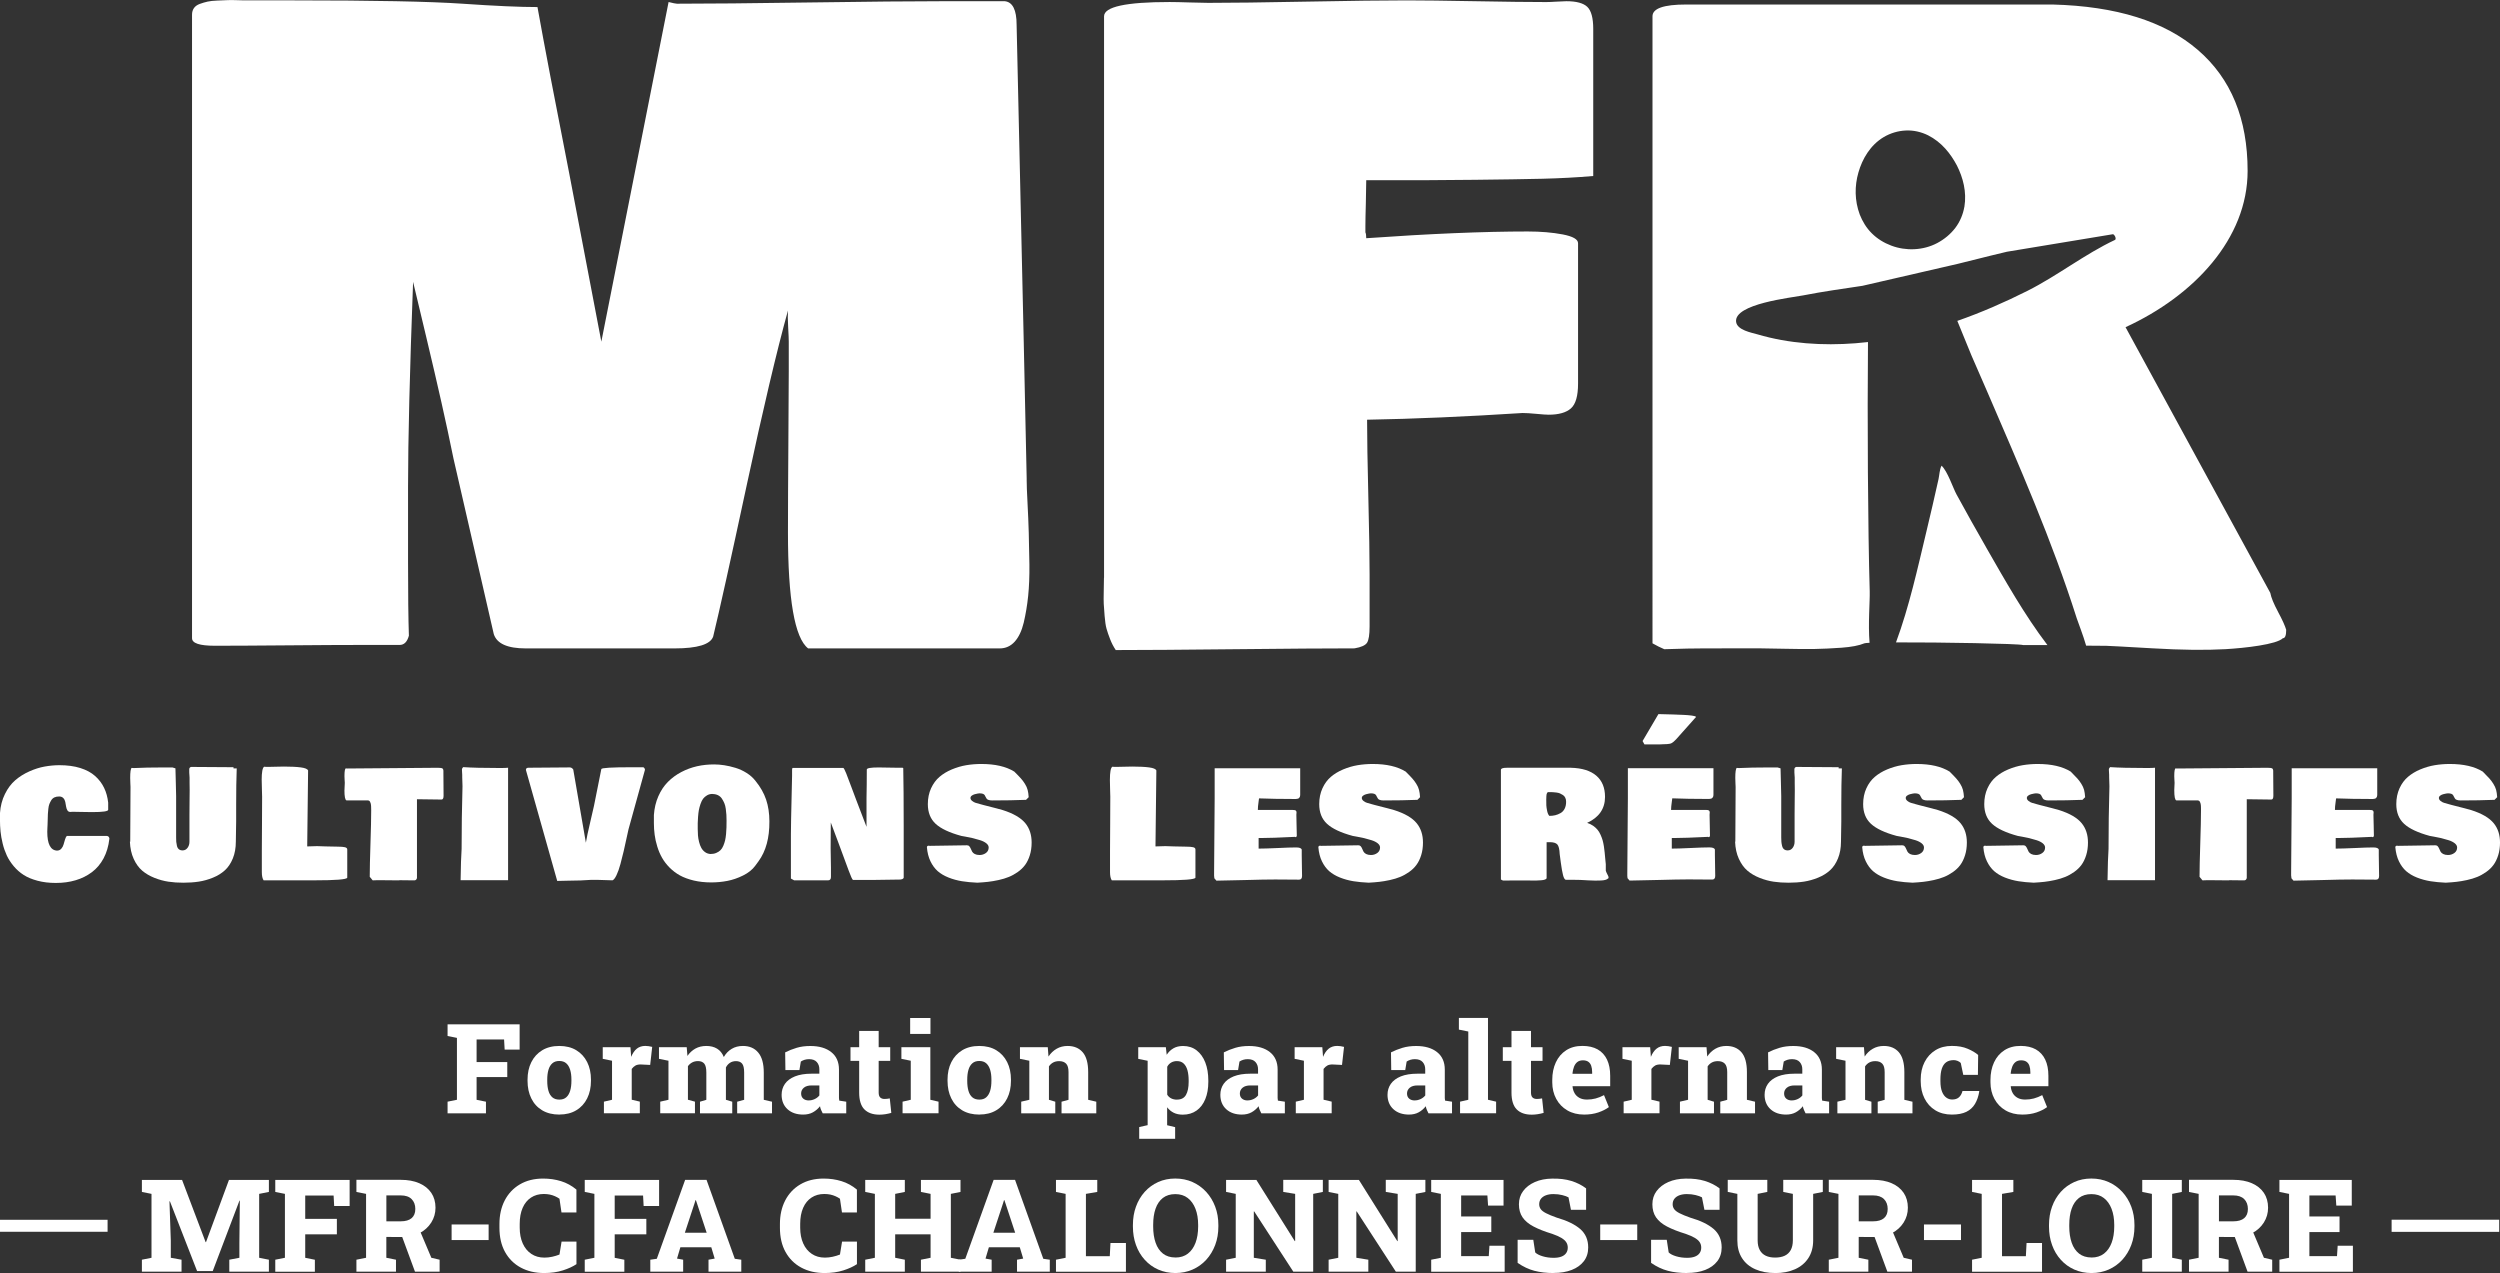 <?xml version="1.0" encoding="UTF-8"?><svg id="b" xmlns="http://www.w3.org/2000/svg" viewBox="0 0 619.29 315.35"><rect x="0" y="0" width="619.29" height="315.35" fill="#333333" stroke="none"/><defs><style>.e{fill:#fff;}</style></defs><g id="c"><g><path class="e" d="M110.87,275.78v-2.88l2.32-.47v-15.33l-2.32-.47v-2.89h17.85v6.27h-3.71l-.14-2.51h-6.81v5.59h7.6v3.72h-7.6v5.63l2.32,.47v2.88h-9.51Z"/><path class="e" d="M138.57,276.1c-1.66,0-3.07-.35-4.25-1.05-1.18-.7-2.08-1.68-2.7-2.94-.63-1.26-.94-2.71-.94-4.37v-.3c0-1.63,.31-3.08,.94-4.33s1.52-2.23,2.69-2.94c1.17-.71,2.58-1.07,4.22-1.07s3.07,.35,4.23,1.06c1.17,.71,2.06,1.69,2.69,2.94,.63,1.25,.94,2.7,.94,4.34v.3c0,1.64-.31,3.09-.94,4.35-.63,1.26-1.52,2.24-2.69,2.94-1.17,.71-2.57,1.06-4.2,1.06Zm0-3.71c.71,0,1.28-.19,1.71-.58,.43-.38,.75-.92,.96-1.62,.21-.7,.31-1.51,.31-2.45v-.3c0-.92-.1-1.72-.31-2.42-.21-.69-.53-1.23-.97-1.62-.44-.39-1.02-.58-1.73-.58s-1.28,.19-1.72,.58c-.44,.39-.76,.93-.96,1.62-.2,.69-.3,1.5-.3,2.42v.3c0,.95,.1,1.77,.3,2.47,.2,.7,.52,1.23,.96,1.61,.44,.38,1.02,.57,1.75,.57Z"/><path class="e" d="M149.6,275.78v-2.88l2.01-.47v-9.67l-2.3-.47v-2.89h6.86l.15,2.01,.03,.39c.38-.92,.86-1.6,1.42-2.04,.56-.44,1.26-.67,2.09-.67,.23,0,.5,.02,.81,.06,.31,.04,.6,.1,.89,.18l-.5,4.47-2.24-.11c-.58-.02-1.03,.06-1.38,.25-.34,.19-.66,.47-.95,.85v7.63l2.01,.47v2.88h-8.9Z"/><path class="e" d="M163.55,275.78v-2.88l2.04-.47v-9.67l-2.35-.47v-2.89h6.87l.18,2.17c.53-.78,1.19-1.38,1.97-1.82,.78-.43,1.68-.65,2.71-.65s1.92,.22,2.66,.67c.74,.45,1.3,1.14,1.67,2.07,.5-.87,1.15-1.54,1.95-2.02,.79-.48,1.72-.72,2.79-.72,1.6,0,2.87,.54,3.78,1.63,.92,1.08,1.38,2.74,1.38,4.97v6.74l2.04,.47v2.88h-8.63v-2.88l1.73-.47v-6.74c0-1.08-.17-1.82-.51-2.23-.34-.41-.85-.61-1.51-.61-.58,0-1.07,.14-1.5,.42s-.76,.67-1,1.15v8.01l1.57,.47v2.88h-7.99v-2.88l1.57-.47v-6.74c0-1.07-.17-1.81-.52-2.23-.35-.41-.86-.62-1.54-.62-.54,0-1.02,.11-1.44,.33-.41,.22-.77,.53-1.06,.93v8.32l1.74,.47v2.88h-8.61Z"/><path class="e" d="M198.96,276.1c-1.61,0-2.91-.44-3.88-1.33-.97-.89-1.46-2.08-1.46-3.57,0-1.02,.27-1.92,.82-2.71,.55-.79,1.38-1.4,2.48-1.85,1.1-.44,2.47-.67,4.1-.67h1.95v-1.09c0-.72-.21-1.31-.63-1.79-.42-.48-1.06-.72-1.91-.72-.41,0-.79,.05-1.13,.16-.34,.11-.64,.25-.92,.43l-.35,2.12h-3.47l-.06-4.39c.89-.45,1.84-.83,2.85-1.13,1.01-.3,2.13-.45,3.38-.45,2.18,0,3.91,.5,5.18,1.51,1.28,1.01,1.92,2.45,1.92,4.33v6.39c0,.23,0,.46,0,.67,0,.22,.03,.43,.07,.63l1.73,.27v2.88h-5.83c-.12-.23-.25-.5-.39-.82-.14-.31-.23-.63-.28-.94-.5,.64-1.09,1.14-1.76,1.51s-1.47,.56-2.42,.56Zm1.39-3.51c.5,0,.99-.11,1.46-.33,.47-.22,.85-.52,1.16-.9v-2.48h-1.92c-.84,0-1.48,.19-1.93,.57-.45,.38-.67,.86-.67,1.43,0,.54,.17,.95,.52,1.26,.35,.3,.81,.46,1.38,.46Z"/><path class="e" d="M217.83,276.12c-1.61,0-2.85-.44-3.71-1.31-.86-.87-1.29-2.26-1.29-4.17v-7.84h-2.15v-3.39h2.15v-4.03h4.83v4.03h2.86v3.39h-2.86v7.84c0,.58,.13,.98,.39,1.23,.26,.24,.61,.36,1.05,.36,.21,0,.43-.01,.67-.04,.23-.03,.44-.06,.64-.1l.38,3.59c-.46,.13-.95,.24-1.45,.32-.5,.08-1,.12-1.51,.12Z"/><path class="e" d="M223.58,275.78v-2.88l2.03-.47v-9.67l-2.32-.47v-2.89h7.17v13.03l2.03,.47v2.88h-8.92Zm1.88-19.66v-3.95h5.03v3.95h-5.03Z"/><path class="e" d="M242.61,276.1c-1.66,0-3.07-.35-4.25-1.05-1.18-.7-2.08-1.68-2.7-2.94-.63-1.26-.94-2.71-.94-4.37v-.3c0-1.63,.31-3.08,.94-4.33,.63-1.25,1.52-2.23,2.69-2.94,1.17-.71,2.58-1.07,4.22-1.07s3.07,.35,4.23,1.06c1.17,.71,2.06,1.69,2.69,2.94s.94,2.7,.94,4.34v.3c0,1.64-.31,3.09-.94,4.35-.63,1.26-1.52,2.24-2.69,2.94-1.17,.71-2.57,1.06-4.2,1.06Zm0-3.71c.71,0,1.28-.19,1.71-.58s.75-.92,.96-1.62c.21-.7,.31-1.51,.31-2.45v-.3c0-.92-.1-1.72-.31-2.42-.21-.69-.53-1.23-.97-1.62-.44-.39-1.02-.58-1.73-.58s-1.28,.19-1.72,.58c-.44,.39-.76,.93-.96,1.62-.2,.69-.3,1.5-.3,2.42v.3c0,.95,.1,1.77,.3,2.47s.52,1.23,.96,1.61c.44,.38,1.02,.57,1.75,.57Z"/><path class="e" d="M252.97,275.78v-2.88l2.01-.47v-9.67l-2.32-.47v-2.89h6.89l.18,2.32c.54-.83,1.22-1.47,2.02-1.93,.8-.46,1.71-.69,2.72-.69,1.58,0,2.83,.52,3.73,1.56,.9,1.04,1.36,2.68,1.36,4.92v6.86l2.01,.47v2.88h-8.61v-2.88l1.73-.47v-6.86c0-.99-.2-1.69-.6-2.1-.4-.41-.97-.62-1.72-.62-.57,0-1.05,.11-1.47,.33-.41,.22-.77,.54-1.06,.97v8.28l1.57,.47v2.88h-8.45Z"/><path class="e" d="M282.2,282.08v-2.89l2.09-.47v-15.95l-2.33-.47v-2.89h6.84l.21,1.88c.45-.7,1.01-1.23,1.67-1.61,.66-.38,1.45-.57,2.39-.57,1.3,0,2.42,.36,3.35,1.08,.93,.72,1.65,1.72,2.15,3,.5,1.29,.75,2.78,.75,4.49v.32c0,1.62-.25,3.05-.75,4.27-.5,1.22-1.22,2.17-2.17,2.84s-2.08,1.01-3.4,1.01c-.85,0-1.59-.15-2.23-.46-.63-.31-1.19-.76-1.65-1.37v4.45l1.98,.47v2.89h-8.92Zm9.36-9.69c1.05,0,1.79-.39,2.23-1.17,.44-.78,.66-1.86,.66-3.23v-.32c0-.96-.1-1.8-.29-2.52-.2-.72-.51-1.28-.94-1.69s-.99-.61-1.69-.61c-.53,0-.99,.12-1.41,.36-.41,.24-.74,.58-.98,1.04v6.92c.24,.4,.57,.71,.99,.92,.42,.21,.9,.31,1.43,.31Z"/><path class="e" d="M307.64,276.1c-1.61,0-2.91-.44-3.88-1.33-.97-.89-1.46-2.08-1.46-3.57,0-1.02,.27-1.92,.82-2.71s1.38-1.4,2.47-1.85c1.1-.44,2.47-.67,4.1-.67h1.95v-1.09c0-.72-.21-1.31-.63-1.79-.42-.48-1.06-.72-1.92-.72-.41,0-.79,.05-1.13,.16-.34,.11-.64,.25-.92,.43l-.35,2.12h-3.47l-.06-4.39c.89-.45,1.84-.83,2.85-1.13s2.13-.45,3.38-.45c2.18,0,3.91,.5,5.18,1.51s1.92,2.45,1.92,4.33v6.39c0,.23,0,.46,0,.67,0,.22,.03,.43,.07,.63l1.72,.27v2.88h-5.83c-.12-.23-.25-.5-.39-.82-.14-.31-.23-.63-.28-.94-.5,.64-1.09,1.14-1.76,1.51s-1.47,.56-2.42,.56Zm1.39-3.51c.5,0,.99-.11,1.46-.33,.47-.22,.85-.52,1.16-.9v-2.48h-1.92c-.84,0-1.48,.19-1.93,.57-.45,.38-.67,.86-.67,1.43,0,.54,.17,.95,.52,1.26,.35,.3,.81,.46,1.38,.46Z"/><path class="e" d="M320.99,275.78v-2.88l2.01-.47v-9.67l-2.3-.47v-2.89h6.86l.15,2.01,.03,.39c.38-.92,.86-1.6,1.42-2.04,.56-.44,1.26-.67,2.09-.67,.23,0,.5,.02,.81,.06,.31,.04,.6,.1,.88,.18l-.5,4.47-2.24-.11c-.58-.02-1.03,.06-1.38,.25-.34,.19-.66,.47-.95,.85v7.63l2.01,.47v2.88h-8.9Z"/><path class="e" d="M349.05,276.1c-1.61,0-2.91-.44-3.88-1.33-.97-.89-1.46-2.08-1.46-3.57,0-1.02,.27-1.92,.82-2.71s1.38-1.4,2.47-1.85c1.1-.44,2.47-.67,4.1-.67h1.95v-1.09c0-.72-.21-1.31-.63-1.79-.42-.48-1.06-.72-1.92-.72-.41,0-.79,.05-1.13,.16-.34,.11-.64,.25-.92,.43l-.35,2.12h-3.47l-.06-4.39c.89-.45,1.84-.83,2.85-1.13,1.01-.3,2.13-.45,3.38-.45,2.18,0,3.91,.5,5.18,1.51s1.92,2.45,1.92,4.33v6.39c0,.23,0,.46,0,.67,0,.22,.03,.43,.07,.63l1.72,.27v2.88h-5.83c-.12-.23-.25-.5-.39-.82-.14-.31-.23-.63-.28-.94-.5,.64-1.09,1.14-1.76,1.51s-1.47,.56-2.42,.56Zm1.39-3.51c.5,0,.99-.11,1.46-.33,.47-.22,.85-.52,1.16-.9v-2.48h-1.92c-.84,0-1.48,.19-1.93,.57-.45,.38-.67,.86-.67,1.43,0,.54,.17,.95,.52,1.26,.35,.3,.81,.46,1.38,.46Z"/><path class="e" d="M361.68,275.78v-2.88l2.04-.47v-16.91l-2.33-.47v-2.89h7.21v20.27l2.01,.47v2.88h-8.93Z"/><path class="e" d="M379.42,276.12c-1.61,0-2.85-.44-3.71-1.31-.86-.87-1.29-2.26-1.29-4.17v-7.84h-2.15v-3.39h2.15v-4.03h4.83v4.03h2.86v3.39h-2.86v7.84c0,.58,.13,.98,.39,1.23,.26,.24,.61,.36,1.05,.36,.21,0,.43-.01,.67-.04s.44-.06,.64-.1l.38,3.59c-.46,.13-.95,.24-1.45,.32-.5,.08-1,.12-1.51,.12Z"/><path class="e" d="M392.41,276.1c-1.59,0-2.98-.35-4.16-1.04-1.18-.69-2.1-1.64-2.75-2.85-.65-1.21-.98-2.58-.98-4.11v-.58c0-1.64,.3-3.1,.89-4.37s1.45-2.27,2.57-2.99,2.46-1.08,4.03-1.07c1.48,0,2.73,.29,3.75,.86,1.02,.58,1.79,1.42,2.32,2.52,.53,1.11,.79,2.45,.79,4.03v2.57h-9.32v.11c.06,.62,.23,1.16,.51,1.64,.28,.48,.68,.86,1.19,1.14,.51,.28,1.13,.42,1.87,.42s1.46-.09,2.14-.27c.68-.18,1.38-.46,2.08-.83l1.2,2.97c-.71,.53-1.58,.96-2.62,1.32-1.04,.35-2.21,.53-3.53,.53Zm-2.82-10.11h4.81v-.39c0-.62-.08-1.14-.23-1.58-.15-.44-.39-.77-.73-1.01-.33-.23-.78-.35-1.33-.35s-1.03,.14-1.38,.42c-.36,.28-.63,.67-.82,1.16-.19,.49-.32,1.05-.39,1.67l.06,.08Z"/><path class="e" d="M402.2,275.78v-2.88l2.01-.47v-9.67l-2.3-.47v-2.89h6.86l.15,2.01,.03,.39c.38-.92,.86-1.6,1.42-2.04,.56-.44,1.26-.67,2.09-.67,.23,0,.5,.02,.81,.06,.31,.04,.6,.1,.88,.18l-.5,4.47-2.24-.11c-.58-.02-1.03,.06-1.38,.25-.34,.19-.66,.47-.95,.85v7.63l2.01,.47v2.88h-8.9Z"/><path class="e" d="M416.15,275.78v-2.88l2.01-.47v-9.67l-2.32-.47v-2.89h6.89l.18,2.32c.54-.83,1.22-1.47,2.02-1.93,.8-.46,1.71-.69,2.72-.69,1.58,0,2.83,.52,3.73,1.56,.9,1.04,1.36,2.68,1.36,4.92v6.86l2.01,.47v2.88h-8.61v-2.88l1.72-.47v-6.86c0-.99-.2-1.69-.6-2.1-.4-.41-.97-.62-1.72-.62-.57,0-1.05,.11-1.47,.33-.41,.22-.77,.54-1.06,.97v8.28l1.57,.47v2.88h-8.45Z"/><path class="e" d="M442.46,276.1c-1.61,0-2.91-.44-3.88-1.33-.97-.89-1.46-2.08-1.46-3.57,0-1.02,.27-1.92,.82-2.71s1.38-1.4,2.47-1.85c1.1-.44,2.47-.67,4.1-.67h1.95v-1.09c0-.72-.21-1.31-.63-1.79-.42-.48-1.06-.72-1.92-.72-.41,0-.79,.05-1.13,.16-.34,.11-.64,.25-.92,.43l-.35,2.12h-3.47l-.06-4.39c.89-.45,1.84-.83,2.85-1.13s2.13-.45,3.38-.45c2.18,0,3.91,.5,5.18,1.51s1.92,2.45,1.92,4.33v6.39c0,.23,0,.46,0,.67,0,.22,.03,.43,.07,.63l1.72,.27v2.88h-5.83c-.12-.23-.25-.5-.39-.82-.14-.31-.23-.63-.28-.94-.5,.64-1.09,1.14-1.76,1.51s-1.47,.56-2.42,.56Zm1.39-3.51c.5,0,.99-.11,1.46-.33,.47-.22,.85-.52,1.16-.9v-2.48h-1.92c-.84,0-1.48,.19-1.93,.57-.45,.38-.67,.86-.67,1.43,0,.54,.17,.95,.52,1.26,.35,.3,.81,.46,1.38,.46Z"/><path class="e" d="M455.15,275.78v-2.88l2.01-.47v-9.67l-2.32-.47v-2.89h6.89l.18,2.32c.54-.83,1.22-1.47,2.02-1.93,.8-.46,1.71-.69,2.72-.69,1.58,0,2.83,.52,3.73,1.56,.9,1.04,1.36,2.68,1.36,4.92v6.86l2.01,.47v2.88h-8.61v-2.88l1.72-.47v-6.86c0-.99-.2-1.69-.6-2.1-.4-.41-.97-.62-1.72-.62-.57,0-1.05,.11-1.47,.33-.41,.22-.77,.54-1.06,.97v8.28l1.57,.47v2.88h-8.45Z"/><path class="e" d="M483.52,276.1c-1.59,0-2.97-.36-4.12-1.07-1.16-.71-2.05-1.69-2.67-2.94-.63-1.25-.94-2.67-.94-4.28v-.41c0-1.62,.32-3.06,.96-4.31,.64-1.25,1.54-2.23,2.69-2.94s2.5-1.06,4.06-1.06,2.82,.23,3.91,.7c1.09,.46,1.96,.98,2.61,1.54l-.06,4.93h-3.63l-.62-2.95c-.2-.21-.47-.38-.79-.51-.33-.13-.64-.19-.93-.19-.79,0-1.42,.18-1.91,.54s-.84,.9-1.07,1.61c-.23,.71-.34,1.58-.34,2.63v.41c0,1.1,.14,1.98,.41,2.65s.63,1.15,1.07,1.46c.44,.31,.92,.46,1.42,.46,.71,0,1.27-.18,1.68-.54s.71-.89,.89-1.57h4.1l.06,.09c-.2,1.23-.56,2.27-1.08,3.13-.51,.85-1.23,1.5-2.15,1.95-.92,.44-2.1,.67-3.56,.67Z"/><path class="e" d="M500.96,276.1c-1.59,0-2.98-.35-4.16-1.04-1.18-.69-2.1-1.64-2.75-2.85-.65-1.21-.98-2.58-.98-4.11v-.58c0-1.64,.3-3.1,.89-4.37s1.45-2.27,2.57-2.99,2.46-1.08,4.03-1.07c1.48,0,2.73,.29,3.75,.86,1.02,.58,1.79,1.42,2.32,2.52,.53,1.11,.79,2.45,.79,4.03v2.57h-9.32v.11c.06,.62,.23,1.16,.51,1.64,.28,.48,.68,.86,1.19,1.14,.51,.28,1.13,.42,1.87,.42s1.46-.09,2.14-.27c.68-.18,1.37-.46,2.08-.83l1.2,2.97c-.71,.53-1.58,.96-2.62,1.32-1.04,.35-2.21,.53-3.53,.53Zm-2.82-10.11h4.81v-.39c0-.62-.08-1.14-.23-1.58-.15-.44-.39-.77-.73-1.01-.33-.23-.78-.35-1.33-.35s-1.03,.14-1.38,.42c-.36,.28-.63,.67-.82,1.16-.19,.49-.32,1.05-.39,1.67l.06,.08Z"/></g><path class="e" d="M27.09,207.81c-.21,1.82-.69,3.43-1.44,4.83-.75,1.4-1.72,2.54-2.9,3.42-1.18,.88-2.51,1.55-4.01,1.99-1.5,.45-3.14,.67-4.91,.67-1.65,0-3.16-.18-4.51-.54-1.36-.36-2.51-.83-3.44-1.43-.93-.59-1.76-1.32-2.48-2.18-.72-.86-1.29-1.74-1.71-2.64-.42-.91-.77-1.89-1.03-2.97-.26-1.07-.44-2.08-.53-3-.09-.93-.14-1.9-.14-2.9v-1.6c.12-1.77,.53-3.36,1.24-4.78,.7-1.42,1.56-2.55,2.57-3.42,1.01-.87,2.16-1.59,3.46-2.17,1.3-.58,2.56-.98,3.79-1.2,1.23-.22,2.45-.34,3.66-.34,1.95,0,3.68,.23,5.18,.7,1.5,.47,2.72,1.13,3.67,1.98,.95,.85,1.69,1.82,2.22,2.92,.54,1.1,.87,2.33,1.02,3.69v1.75c0,.39-1.33,.58-4,.58-.63,0-1.51-.01-2.63-.04-1.12-.02-1.86-.04-2.21-.04-.06,0-.15,0-.27,.02-.12,.01-.21,.02-.27,.02-.32,0-.56-.13-.72-.39-.16-.26-.27-.58-.33-.96-.06-.38-.12-.75-.2-1.13-.08-.38-.24-.7-.49-.96-.25-.26-.59-.39-1.03-.39s-.82,.07-1.15,.22c-.33,.15-.59,.38-.78,.68-.19,.31-.35,.62-.48,.94-.13,.32-.22,.73-.27,1.23-.06,.51-.09,.93-.11,1.28-.02,.35-.03,.81-.04,1.38-.01,.58-.02,1-.04,1.27,0,.14-.01,.41-.04,.8-.02,.39-.03,.71-.03,.95,0,3.02,.8,4.57,2.4,4.66,.44,0,.79-.16,1.07-.47,.28-.32,.47-.67,.57-1.06,.1-.39,.22-.8,.36-1.23,.13-.43,.28-.73,.44-.88h9.9c.4,.04,.62,.28,.66,.73"/><path class="e" d="M32.26,208.5c.05-5.97,.07-10.43,.07-13.36v-.22c0-.09-.01-.39-.04-.9-.03-.52-.04-.96-.04-1.32,0-1.46,.12-2.28,.36-2.48,.06,0,.15,0,.27,.02,.12,.01,.21,.02,.27,.02,2.04-.1,4.41-.15,7.1-.15h2.48c.1,.01,.23,.05,.39,.12,.16,.07,.27,.1,.34,.1,.01,.6,.04,1.62,.08,3.08,.04,1.46,.07,2.72,.09,3.79,.02,1.07,.02,2.12,0,3.15v7.1c0,.45,.01,.82,.03,1.09,.03,.28,.08,.61,.17,.99,.09,.38,.25,.66,.49,.85,.24,.19,.54,.28,.9,.28,.51,0,.92-.21,1.24-.64,.32-.43,.47-.93,.47-1.5v-6.66c-.01-.81,0-2.09,.03-3.84,.03-1.75,.03-3.11,0-4.1v-1.31c0-.13-.01-.34-.04-.61-.02-.27-.04-.48-.04-.63v-.88c.04-.28,.19-.45,.47-.51,2.33,0,5.83,.03,10.49,.07v.29h.8c-.1,2.58-.14,5.6-.14,9.03v4.08c0,.55-.01,1.38-.04,2.51-.02,1.13-.04,1.97-.04,2.51,0,1.58-.25,2.97-.75,4.19-.5,1.22-1.15,2.19-1.97,2.93-.81,.74-1.79,1.35-2.95,1.82-1.15,.47-2.32,.8-3.5,.98-1.18,.18-2.44,.27-3.81,.27s-2.54-.08-3.69-.25c-1.15-.17-2.31-.48-3.49-.95-1.18-.47-2.19-1.06-3.04-1.79-.85-.73-1.56-1.71-2.11-2.93-.56-1.23-.87-2.64-.93-4.24"/><path class="e" d="M64.82,193.24c0-1.98,.21-3.08,.62-3.31,.12,.02,.29,.04,.51,.04h.58c.38,0,.99-.01,1.85-.04,.86-.02,1.52-.04,1.97-.04,1.72,0,3.12,.07,4.18,.21,1.06,.14,1.66,.4,1.79,.77l-.22,18.79h.4c.97-.05,1.65-.07,2.04-.06,.39,0,1.1,.03,2.14,.07,1.04,.04,2.04,.06,3,.06,.79,0,1.38,.05,1.76,.14,.38,.09,.58,.28,.58,.56v6.99c-.16,.44-2.87,.65-8.12,.65h-12.6c-.29-.42-.44-1.1-.44-2.04v-5.17c0-1.52,.01-3.76,.04-6.74,.03-2.97,.03-5.22,.03-6.74,0-.28-.02-.9-.05-1.86-.04-.96-.05-1.73-.05-2.29"/><path class="e" d="M85.33,195.76c0-.22,.01-.54,.04-.97,.02-.43,.04-.72,.04-.88,0-.06-.01-.28-.04-.66-.02-.38-.04-.7-.04-.98,0-1.29,.12-1.93,.37-1.93,.1,0,.18,.01,.25,.03,2.54,0,6.3-.03,11.28-.09,4.98-.06,8.71-.09,11.19-.09,.62,0,1.01,.06,1.17,.16,.16,.11,.25,.32,.25,.64v.51c0,.63,0,1.56,.02,2.8,.01,1.23,.02,2.17,.02,2.81s-.17,.95-.51,.95c-.68,0-1.69-.01-3.04-.04-1.35-.02-2.36-.04-3.04-.04v19.52c-.09,.36-.29,.56-.62,.58-.43,0-1.04,0-1.86-.02s-1.43-.02-1.86-.02c-.02,0-.05,.01-.07,.04-.53,0-1.28,0-2.25-.02s-1.68-.02-2.16-.02h-1.09c-.24,.03-.6,.04-1.06,.04l-.73-.88c0-1.84,.06-4.59,.18-8.23,.12-3.64,.18-6.38,.18-8.23,0-.09,0-.23-.01-.42,0-.19-.01-.35-.01-.47s0-.27-.03-.45c-.02-.18-.05-.33-.09-.44-.04-.12-.09-.23-.15-.35-.06-.12-.14-.2-.24-.26-.1-.06-.23-.08-.38-.08h-5.21c-.34-.1-.51-.93-.51-2.51"/><path class="e" d="M114.1,218.04c.05-3.53,.13-6.12,.25-7.76,0-5.1,.07-10.27,.22-15.51-.05-1.02-.07-1.77-.07-2.26v-.55c-.05-.53-.07-.97-.07-1.31,0-.23,.11-.44,.33-.62,1.99,.14,5.02,.22,9.1,.22,.97,0,1.64-.02,2-.07v27.86h-11.76Z"/><path class="e" d="M130.28,190.71c0-.35,.21-.53,.62-.53,1.18,0,2.9-.01,5.16-.04,2.27-.02,3.96-.04,5.07-.04,.34,0,.63,.17,.87,.51l3.13,18.14c.19-1.16,.54-2.81,1.04-4.93,.5-2.12,.82-3.52,.97-4.21l1.82-9.11c.1-.29,2.58-.44,7.46-.44h2.92c.23,.08,.38,.29,.43,.62l-4.08,14.75c-.08,.33-.25,1.05-.48,2.18-.24,1.12-.47,2.2-.71,3.22-.24,1.02-.51,2.1-.81,3.21-.3,1.12-.63,2.04-.98,2.77-.35,.73-.68,1.15-.99,1.26-.44,0-1.09-.02-1.95-.06-.86-.04-1.51-.06-1.95-.06h-1.31c-.83,.07-1.73,.12-2.7,.15-.98,.02-2.02,.04-3.12,.06-1.1,.01-1.99,.03-2.66,.06l-7.76-27.51Z"/><path class="e" d="M161.98,203.88v-2c.12-1.7,.49-3.25,1.11-4.65,.62-1.4,1.4-2.58,2.36-3.54,.95-.96,2.05-1.77,3.3-2.43,1.25-.66,2.56-1.14,3.92-1.45,1.37-.31,2.78-.45,4.24-.45,.8,0,1.63,.07,2.5,.2,.87,.13,1.79,.35,2.76,.64,.97,.29,1.9,.72,2.79,1.28,.89,.56,1.63,1.23,2.21,1.99,1.2,1.47,2.07,3.01,2.61,4.61,.54,1.61,.81,3.4,.81,5.36,.04,4.1-.86,7.41-2.69,9.91l-.8,1.09c-.7,.97-1.71,1.78-3.02,2.43-1.31,.65-2.62,1.1-3.93,1.35-1.31,.25-2.63,.37-3.97,.37-1.56,0-3.01-.16-4.33-.47-1.32-.32-2.47-.74-3.43-1.27-.96-.53-1.81-1.19-2.57-1.95-.75-.76-1.37-1.57-1.85-2.42-.48-.85-.88-1.77-1.18-2.77-.31-1-.53-1.97-.65-2.92-.13-.95-.19-1.92-.19-2.91m14.5-7.21c-.5,0-.95,.12-1.34,.35-.39,.23-.72,.51-.97,.84-.25,.33-.46,.77-.65,1.32-.18,.55-.32,1.05-.4,1.49-.08,.44-.15,1-.2,1.68-.05,.67-.08,1.2-.08,1.57,0,.37,0,.85,0,1.43s.02,1.09,.06,1.6c.04,.5,.13,1.04,.27,1.6,.14,.57,.32,1.06,.55,1.47,.23,.42,.53,.77,.93,1.06,.4,.29,.85,.44,1.36,.47,.53,0,1.01-.09,1.42-.27,.41-.17,.76-.4,1.04-.67,.28-.27,.52-.64,.71-1.1,.19-.46,.34-.9,.44-1.33,.1-.43,.18-.95,.24-1.58,.05-.63,.09-1.18,.1-1.63,.01-.45,.02-1.03,.02-1.72,0-.51-.02-.98-.04-1.42-.03-.44-.08-.92-.15-1.46-.07-.53-.19-1.01-.36-1.41-.17-.41-.38-.79-.62-1.15-.24-.36-.56-.63-.96-.83-.39-.19-.85-.29-1.35-.29"/><path class="e" d="M195.92,217.64v-8.23c-.03-3.01,.07-8.75,.29-17.22v-1.49c0-.27,.05-.42,.15-.47h12.53c.12,0,.37,.46,.74,1.38,.37,.92,.82,2.11,1.35,3.56,.53,1.45,.9,2.45,1.12,2.99l2.55,6.66v-7.06c0-.61,.02-1.72,.05-3.34,.03-1.62,.04-2.89,.02-3.8,0-.34,.97-.51,2.92-.51,.61,0,1.44,.01,2.49,.04,1.06,.02,1.71,.03,1.95,.03h1.38c.19,0,.29,.04,.29,.11,.07,3.37,.11,8.21,.11,14.49v12.64c-.08,.31-.47,.47-1.16,.47h-.47c-.63,0-1.56,.01-2.79,.04-1.23,.02-2.15,.04-2.79,.04h-5.35c-.17-.06-.52-.83-1.06-2.29-.57-1.59-1.42-3.89-2.55-6.9-1.13-3.01-1.76-4.69-1.89-5.04,0,.72,0,1.78-.02,3.21-.01,1.42-.02,2.49-.02,3.2,0,.53,.01,1.34,.04,2.4,.02,1.07,.04,1.87,.04,2.4v2.29c0,.56-.24,.84-.73,.84h-8.38l-.8-.44Z"/><path class="e" d="M242.13,218.66c-1.43-.06-2.72-.19-3.86-.37-1.14-.19-2.24-.49-3.3-.91-1.06-.42-1.96-.95-2.68-1.58-.72-.64-1.32-1.45-1.8-2.45-.48-.99-.77-2.15-.88-3.46,0-.23,.12-.36,.36-.4,.07,.02,.2,.04,.37,.04,1.01,0,2.54-.02,4.59-.07,2.05-.05,3.58-.07,4.59-.07,.25,0,.46,.08,.6,.25,.15,.17,.26,.37,.36,.6,.09,.24,.2,.47,.33,.71s.35,.44,.65,.6c.31,.16,.71,.25,1.19,.25,.6,0,1.12-.17,1.58-.5,.45-.33,.68-.79,.68-1.36,0-.38-.19-.72-.58-1.04-.39-.31-.9-.57-1.54-.77-.63-.2-1.24-.37-1.82-.51-.57-.14-1.17-.26-1.77-.36-.61-.11-.96-.17-1.06-.19-2.95-.8-5.07-1.8-6.36-2.99-1.29-1.19-1.94-2.82-1.94-4.88,0-1.46,.27-2.76,.8-3.93,.54-1.16,1.23-2.1,2.1-2.84,.86-.73,1.88-1.35,3.06-1.84,1.18-.49,2.37-.84,3.57-1.04,1.2-.2,2.45-.3,3.73-.3,3.41,0,6.13,.63,8.16,1.89,.74,.74,1.29,1.3,1.63,1.69,.35,.38,.68,.83,1,1.34,.32,.51,.55,1.01,.67,1.5,.13,.49,.22,1.1,.26,1.81l-.65,.65c-2.49,.1-5.28,.15-8.37,.15-.39,0-.7-.04-.94-.13-.24-.09-.39-.19-.47-.33-.08-.13-.16-.27-.24-.42-.08-.15-.15-.29-.22-.42-.07-.13-.21-.24-.42-.33-.21-.08-.49-.13-.85-.13-.1,0-.25,.02-.46,.05-.21,.04-.46,.09-.75,.17-.28,.08-.53,.2-.74,.36-.21,.16-.31,.35-.31,.57,0,.27,.14,.51,.41,.73,.27,.22,.56,.38,.86,.47,.3,.1,.68,.2,1.13,.32,.45,.11,.73,.19,.84,.23,2.65,.67,4.22,1.08,4.73,1.24,2.66,.84,4.54,1.93,5.65,3.3,1.02,1.26,1.53,2.85,1.53,4.75,0,1.15-.15,2.2-.45,3.15-.3,.95-.69,1.75-1.17,2.4-.49,.66-1.09,1.24-1.82,1.75-.73,.51-1.46,.92-2.21,1.22-.75,.31-1.59,.56-2.54,.77-.95,.21-1.82,.35-2.61,.44-.79,.09-1.66,.16-2.59,.21"/><path class="e" d="M274.94,193.24c0-1.98,.2-3.08,.62-3.31,.12,.02,.29,.04,.51,.04h.58c.38,0,.99-.01,1.86-.04,.86-.02,1.52-.04,1.97-.04,1.72,0,3.12,.07,4.18,.21,1.06,.14,1.66,.4,1.79,.77l-.22,18.79h.4c.97-.05,1.65-.07,2.04-.06,.39,0,1.1,.03,2.14,.07,1.04,.04,2.04,.06,2.99,.06,.79,0,1.38,.05,1.76,.14,.38,.09,.57,.28,.57,.56v6.99c-.16,.44-2.87,.65-8.12,.65h-12.6c-.29-.42-.44-1.1-.44-2.04v-5.17c0-1.52,.01-3.76,.04-6.74,.02-2.97,.03-5.22,.03-6.74,0-.28-.02-.9-.05-1.86-.04-.96-.05-1.73-.05-2.29"/><path class="e" d="M300.75,216.92v-.69c0-2.08,.03-5.14,.07-9.19,.05-4.06,.07-7.12,.07-9.19v-7.54h21.19v6.54s0,.14-.02,.26c-.01,.13-.03,.21-.06,.26-.03,.05-.07,.12-.13,.21-.05,.09-.12,.15-.19,.19-.07,.04-.17,.07-.29,.1-.12,.03-.26,.05-.4,.05h-.51c-3.14,0-6.01-.05-8.6-.15-.02,.19-.06,.49-.12,.9-.05,.41-.1,.76-.13,1.07-.03,.31-.04,.61-.04,.9h8.67c.37,0,.61,.05,.73,.14,.12,.1,.18,.26,.18,.47,0,.06,0,.16-.02,.29-.01,.14-.02,.23-.02,.29,0,.58,.02,1.44,.05,2.59,.04,1.14,.06,2,.06,2.59-.04,.24-.13,.36-.29,.36-.07,0-.13-.02-.18-.07-3.84,.19-6.68,.29-8.52,.29h-.47v2.62c1.08,0,2.64-.05,4.69-.14,2.04-.1,3.58-.15,4.6-.15,.8,0,1.26,.17,1.39,.51v1.39c0,.58,.01,1.44,.04,2.58,.02,1.14,.04,2,.04,2.59s-.24,.91-.73,.91c-.63,0-1.61,0-2.92-.02-1.31-.01-2.31-.02-2.99-.02-1.75,0-4.25,.04-7.5,.14-3.25,.09-5.61,.14-7.07,.15l-.51-.58c-.05-.34-.07-.56-.07-.66"/><path class="e" d="M339.1,218.66c-1.43-.06-2.72-.19-3.86-.37-1.14-.19-2.24-.49-3.3-.91-1.06-.42-1.95-.95-2.68-1.58-.72-.64-1.32-1.45-1.8-2.45-.48-.99-.77-2.15-.88-3.46,0-.23,.12-.36,.36-.4,.07,.02,.19,.04,.36,.04,1.01,0,2.54-.02,4.59-.07,2.05-.05,3.58-.07,4.59-.07,.26,0,.45,.08,.6,.25,.15,.17,.26,.37,.35,.6,.09,.24,.2,.47,.33,.71,.13,.24,.35,.44,.65,.6,.31,.16,.71,.25,1.19,.25,.6,0,1.12-.17,1.58-.5,.45-.33,.68-.79,.68-1.36,0-.38-.19-.72-.58-1.04-.39-.31-.9-.57-1.54-.77-.64-.2-1.24-.37-1.82-.51-.58-.14-1.17-.26-1.77-.36-.61-.11-.96-.17-1.06-.19-2.95-.8-5.07-1.8-6.36-2.99-1.29-1.19-1.94-2.82-1.94-4.88,0-1.46,.27-2.76,.8-3.93,.53-1.16,1.23-2.1,2.09-2.84,.86-.73,1.88-1.35,3.06-1.84,1.18-.49,2.37-.84,3.57-1.04,1.2-.2,2.45-.3,3.74-.3,3.41,0,6.13,.63,8.16,1.89,.74,.74,1.29,1.3,1.63,1.69,.35,.38,.68,.83,1,1.34,.32,.51,.55,1.01,.67,1.5,.13,.49,.22,1.1,.26,1.81l-.65,.65c-2.49,.1-5.28,.15-8.38,.15-.39,0-.7-.04-.94-.13-.24-.09-.39-.19-.47-.33-.08-.13-.16-.27-.24-.42-.08-.15-.15-.29-.22-.42-.07-.13-.21-.24-.42-.33-.21-.08-.49-.13-.85-.13-.1,0-.25,.02-.46,.05-.21,.04-.46,.09-.75,.17-.28,.08-.53,.2-.74,.36-.21,.16-.31,.35-.31,.57,0,.27,.14,.51,.41,.73,.27,.22,.56,.38,.87,.47,.3,.1,.68,.2,1.13,.32,.45,.11,.73,.19,.84,.23,2.65,.67,4.22,1.08,4.73,1.24,2.66,.84,4.54,1.93,5.64,3.3,1.02,1.26,1.53,2.85,1.53,4.75,0,1.15-.15,2.2-.45,3.15-.3,.95-.69,1.75-1.18,2.4-.48,.66-1.09,1.24-1.82,1.75-.73,.51-1.46,.92-2.21,1.22-.74,.31-1.59,.56-2.54,.77-.95,.21-1.82,.35-2.61,.44-.79,.09-1.66,.16-2.59,.21"/><path class="e" d="M398.3,217.64c-.26,.27-.83,.43-1.68,.47-.86,.05-1.91,.04-3.16-.03-1.25-.07-1.92-.11-2-.11-.82,0-1.42-.01-1.79-.03h-1.82c-.27-.09-.49-.48-.67-1.19-.18-.71-.36-1.73-.54-3.06-.18-1.33-.27-2.04-.28-2.12-.05-1.2-.24-1.99-.58-2.38-.34-.38-.96-.57-1.86-.57h-.8v8.89c-.02,.15-.15,.27-.38,.36-.23,.1-.56,.16-.99,.19-.44,.03-.82,.05-1.15,.06-.33,0-.78,0-1.32,0-.55-.01-.88-.02-1-.02h-2.62c-1.48,0-2.6,.01-3.35,.03-.17-.07-.34-.16-.51-.26v-27.17c0-.34,.48-.51,1.46-.51h15.88c2.76,.07,4.85,.73,6.29,1.96,1.44,1.24,2.16,2.99,2.16,5.25,0,2.93-1.48,5.08-4.44,6.44,.55,.17,1.04,.41,1.48,.71,.44,.31,.8,.63,1.09,.98,.29,.35,.55,.76,.76,1.25,.22,.49,.39,.94,.51,1.36,.12,.43,.23,.93,.32,1.51,.09,.58,.15,1.09,.19,1.51,.04,.42,.08,.93,.14,1.52,.06,.59,.1,1.05,.14,1.39v1.6c.04,.19,.15,.47,.34,.82,.18,.35,.31,.61,.35,.78,0,.24-.05,.36-.15,.36m-15.29-19.74c0,.73,0,1.27,.02,1.62,.02,.35,.08,.81,.2,1.38,.12,.57,.31,.98,.55,1.22,.51,0,.99-.05,1.45-.16,.45-.11,.9-.29,1.32-.53,.43-.24,.76-.6,1.01-1.08,.25-.48,.37-1.05,.37-1.72,0-.38-.06-.71-.2-.99-.13-.29-.33-.51-.58-.68-.26-.17-.51-.3-.75-.41-.25-.1-.55-.18-.91-.22-.36-.04-.64-.07-.85-.08-.2-.01-.45-.02-.75-.02h-.44c-.18,.09-.3,.26-.35,.51-.05,.25-.08,.64-.08,1.17"/><path class="e" d="M403.11,216.92v-.69c0-2.08,.02-5.14,.07-9.2,.05-4.06,.07-7.12,.07-9.19v-7.54h21.2v6.54s0,.13-.02,.26c-.01,.13-.03,.21-.06,.26-.03,.05-.07,.12-.13,.21-.06,.09-.12,.15-.19,.19-.07,.04-.17,.07-.29,.1-.12,.03-.25,.05-.4,.05h-.51c-3.14,0-6.01-.05-8.6-.15-.02,.19-.06,.49-.12,.9-.05,.41-.1,.76-.13,1.07-.03,.31-.05,.61-.05,.9h8.67c.36,0,.61,.05,.73,.15,.12,.1,.18,.26,.18,.47,0,.06,0,.16-.02,.29-.01,.14-.02,.23-.02,.29,0,.58,.02,1.44,.05,2.59,.04,1.14,.05,2,.05,2.59-.04,.24-.13,.36-.29,.36-.07,0-.13-.02-.18-.07-3.84,.19-6.68,.29-8.52,.29h-.47v2.62c1.08,0,2.64-.05,4.69-.15,2.05-.1,3.58-.15,4.6-.15,.8,0,1.26,.17,1.39,.51v1.38c0,.58,.01,1.44,.04,2.59,.02,1.14,.04,2,.04,2.58s-.24,.91-.73,.91c-.63,0-1.6,0-2.92-.02-1.31-.01-2.31-.02-2.99-.02-1.75,0-4.25,.05-7.5,.14-3.25,.09-5.61,.14-7.07,.15l-.51-.58c-.05-.34-.07-.56-.07-.66m3.79-33.32l3.93-6.68,3.5,.09c.1,0,.29,0,.57,.02,.29,.01,.6,.02,.93,.04,.33,.01,.7,.03,1.11,.04,.41,.01,.79,.03,1.17,.07,.37,.03,.7,.07,1.01,.11,.3,.04,.55,.09,.74,.15,.19,.06,.28,.13,.28,.2l-4.93,5.53c-.21,.23-.4,.42-.59,.57-.19,.14-.35,.26-.49,.35-.14,.09-.33,.15-.57,.19-.24,.04-.43,.07-.57,.07-.14,0-.4,.01-.78,.03-.38,.01-.69,.02-.92,.04h-3.93l-.44-.8Z"/><path class="e" d="M429.87,208.5c.05-5.97,.07-10.43,.07-13.36v-.22c0-.09-.01-.39-.04-.9-.02-.52-.04-.96-.04-1.32,0-1.46,.12-2.28,.36-2.48,.06,0,.15,0,.27,.02,.12,.01,.21,.02,.27,.02,2.04-.1,4.41-.15,7.1-.15h2.48c.1,.01,.23,.05,.39,.12,.16,.07,.28,.1,.34,.1,.01,.6,.04,1.62,.08,3.08,.04,1.46,.07,2.72,.09,3.79,.02,1.07,.02,2.12,0,3.15v7.1c0,.45,.01,.82,.04,1.09,.02,.28,.08,.61,.17,.99,.09,.38,.25,.66,.49,.85,.24,.19,.54,.28,.9,.28,.51,0,.92-.21,1.24-.64,.31-.43,.47-.93,.47-1.5v-6.66c-.01-.81,0-2.09,.03-3.84,.03-1.75,.03-3.11,0-4.1v-1.31c0-.13-.01-.34-.04-.61-.02-.27-.04-.48-.04-.63v-.88c.04-.28,.2-.45,.47-.51,2.33,0,5.83,.03,10.49,.07v.29h.8c-.1,2.58-.14,5.6-.14,9.03v4.08c0,.55-.01,1.38-.04,2.51-.02,1.13-.04,1.97-.04,2.51,0,1.58-.25,2.97-.75,4.19-.5,1.22-1.15,2.19-1.97,2.93-.81,.74-1.79,1.35-2.95,1.82-1.15,.47-2.32,.8-3.49,.98-1.18,.18-2.45,.27-3.81,.27s-2.54-.08-3.69-.25c-1.15-.17-2.31-.48-3.49-.95-1.18-.47-2.19-1.06-3.04-1.79-.85-.73-1.55-1.71-2.11-2.93-.56-1.23-.87-2.64-.93-4.24"/><path class="e" d="M473.82,218.66c-1.43-.06-2.72-.19-3.86-.37-1.14-.19-2.24-.49-3.3-.91-1.06-.42-1.95-.95-2.68-1.58-.72-.64-1.32-1.45-1.8-2.45-.48-.99-.77-2.15-.88-3.46,0-.23,.12-.36,.36-.4,.07,.02,.2,.04,.37,.04,1.01,0,2.54-.02,4.59-.07,2.05-.05,3.58-.07,4.59-.07,.25,0,.45,.08,.6,.25,.15,.17,.26,.37,.36,.6,.09,.24,.2,.47,.33,.71,.13,.24,.35,.44,.65,.6,.31,.16,.71,.25,1.19,.25,.6,0,1.12-.17,1.58-.5,.45-.33,.68-.79,.68-1.36,0-.38-.19-.72-.58-1.04-.39-.31-.9-.57-1.54-.77-.64-.2-1.24-.37-1.82-.51-.58-.14-1.17-.26-1.77-.36-.61-.11-.96-.17-1.06-.19-2.95-.8-5.07-1.8-6.36-2.99-1.29-1.19-1.94-2.82-1.94-4.88,0-1.46,.27-2.76,.8-3.93,.53-1.16,1.23-2.1,2.1-2.84,.86-.73,1.88-1.35,3.06-1.84,1.18-.49,2.37-.84,3.57-1.04,1.2-.2,2.45-.3,3.73-.3,3.41,0,6.13,.63,8.16,1.89,.74,.74,1.29,1.3,1.63,1.69,.35,.38,.68,.83,1,1.34,.32,.51,.54,1.01,.67,1.5,.13,.49,.21,1.1,.26,1.81l-.65,.65c-2.49,.1-5.28,.15-8.38,.15-.39,0-.7-.04-.94-.13-.24-.09-.39-.19-.47-.33-.08-.13-.16-.27-.24-.42-.08-.15-.15-.29-.22-.42-.07-.13-.21-.24-.42-.33-.21-.08-.5-.13-.85-.13-.1,0-.25,.02-.46,.05-.21,.04-.46,.09-.75,.17-.29,.08-.53,.2-.74,.36-.21,.16-.31,.35-.31,.57,0,.27,.14,.51,.41,.73,.27,.22,.56,.38,.86,.47,.31,.1,.68,.2,1.13,.32,.45,.11,.73,.19,.84,.23,2.65,.67,4.23,1.08,4.73,1.24,2.66,.84,4.54,1.93,5.64,3.3,1.02,1.26,1.53,2.85,1.53,4.75,0,1.15-.15,2.2-.45,3.15-.3,.95-.69,1.75-1.17,2.4-.49,.66-1.09,1.24-1.82,1.75-.73,.51-1.46,.92-2.21,1.22-.75,.31-1.59,.56-2.54,.77-.95,.21-1.82,.35-2.61,.44-.8,.09-1.66,.16-2.59,.21"/><path class="e" d="M503.83,218.66c-1.44-.06-2.72-.19-3.86-.37-1.14-.19-2.24-.49-3.31-.91-1.06-.42-1.95-.95-2.67-1.58-.72-.64-1.32-1.45-1.8-2.45-.48-.99-.77-2.15-.88-3.46,0-.23,.12-.36,.36-.4,.07,.02,.2,.04,.37,.04,1.01,0,2.53-.02,4.59-.07,2.05-.05,3.58-.07,4.59-.07,.25,0,.45,.08,.6,.25,.15,.17,.26,.37,.36,.6,.09,.24,.2,.47,.33,.71,.13,.24,.35,.44,.65,.6,.31,.16,.71,.25,1.19,.25,.6,0,1.12-.17,1.57-.5,.46-.33,.68-.79,.68-1.36,0-.38-.2-.72-.58-1.04-.39-.31-.9-.57-1.54-.77-.64-.2-1.24-.37-1.82-.51-.58-.14-1.17-.26-1.77-.36-.61-.11-.96-.17-1.06-.19-2.95-.8-5.07-1.8-6.36-2.99-1.29-1.19-1.94-2.82-1.94-4.88,0-1.46,.27-2.76,.8-3.93,.53-1.16,1.23-2.1,2.1-2.84,.86-.73,1.88-1.35,3.06-1.84,1.18-.49,2.37-.84,3.57-1.04,1.2-.2,2.45-.3,3.73-.3,3.41,0,6.13,.63,8.16,1.89,.74,.74,1.28,1.3,1.63,1.69,.35,.38,.68,.83,1,1.34,.32,.51,.55,1.01,.68,1.5,.13,.49,.21,1.1,.26,1.81l-.66,.65c-2.49,.1-5.28,.15-8.38,.15-.39,0-.7-.04-.94-.13-.24-.09-.39-.19-.47-.33-.08-.13-.16-.27-.24-.42-.08-.15-.15-.29-.22-.42-.07-.13-.21-.24-.42-.33-.21-.08-.49-.13-.85-.13-.1,0-.25,.02-.46,.05-.21,.04-.46,.09-.75,.17-.29,.08-.53,.2-.74,.36-.21,.16-.31,.35-.31,.57,0,.27,.14,.51,.41,.73,.27,.22,.56,.38,.86,.47,.3,.1,.68,.2,1.13,.32,.45,.11,.73,.19,.84,.23,2.65,.67,4.22,1.08,4.73,1.24,2.66,.84,4.54,1.93,5.64,3.3,1.02,1.26,1.53,2.85,1.53,4.75,0,1.15-.15,2.2-.45,3.15-.3,.95-.69,1.75-1.17,2.4-.49,.66-1.09,1.24-1.82,1.75-.73,.51-1.46,.92-2.21,1.22-.75,.31-1.59,.56-2.54,.77-.95,.21-1.82,.35-2.61,.44-.8,.09-1.66,.16-2.59,.21"/><path class="e" d="M522.07,218.04c.05-3.53,.13-6.12,.25-7.76,0-5.1,.07-10.27,.22-15.51-.05-1.02-.07-1.77-.07-2.26v-.55c-.05-.53-.07-.97-.07-1.31,0-.23,.11-.44,.33-.62,1.99,.14,5.03,.22,9.1,.22,.97,0,1.64-.02,2-.07v27.86h-11.76Z"/><path class="e" d="M538.6,195.76c0-.22,.01-.54,.04-.97,.02-.43,.04-.72,.04-.88,0-.06-.01-.28-.04-.66-.02-.38-.04-.7-.04-.98,0-1.29,.12-1.93,.36-1.93,.1,0,.18,.01,.26,.03,2.54,0,6.3-.03,11.28-.09,4.98-.06,8.71-.09,11.19-.09,.62,0,1.01,.06,1.17,.16,.16,.11,.25,.32,.25,.64v.51c0,.63,0,1.56,.02,2.8,.01,1.23,.02,2.17,.02,2.81s-.17,.95-.51,.95c-.68,0-1.69-.01-3.04-.04-1.35-.02-2.36-.04-3.04-.04v19.52c-.09,.36-.29,.56-.62,.58-.42,0-1.04,0-1.86-.02-.81-.01-1.43-.02-1.86-.02-.02,0-.05,.01-.07,.04-.53,0-1.28,0-2.25-.02-.96-.01-1.68-.02-2.16-.02h-1.09c-.24,.03-.6,.04-1.06,.04l-.73-.88c0-1.84,.06-4.59,.18-8.23,.12-3.64,.18-6.38,.18-8.23,0-.09,0-.23,0-.42,0-.19-.01-.35-.01-.47s0-.27-.03-.45-.05-.33-.09-.44c-.04-.12-.09-.23-.15-.35-.06-.12-.14-.2-.25-.26-.1-.06-.23-.08-.37-.08h-5.21c-.34-.1-.51-.93-.51-2.51"/><path class="e" d="M567.55,216.92v-.69c0-2.08,.02-5.14,.07-9.19,.05-4.06,.07-7.12,.07-9.19v-7.54h21.19v6.54s0,.14-.02,.26c-.01,.13-.03,.21-.06,.26-.03,.05-.07,.12-.13,.21-.05,.09-.12,.15-.19,.19-.07,.04-.17,.07-.29,.1-.12,.03-.26,.05-.4,.05h-.51c-3.14,0-6.01-.05-8.59-.15-.02,.19-.06,.49-.12,.9-.05,.41-.1,.76-.13,1.07s-.04,.61-.04,.9h8.67c.36,0,.61,.05,.73,.14,.12,.1,.18,.26,.18,.47,0,.06,0,.16-.02,.29-.01,.14-.02,.23-.02,.29,0,.58,.02,1.44,.06,2.59,.03,1.14,.05,2,.05,2.59-.04,.24-.13,.36-.29,.36-.07,0-.13-.02-.18-.07-3.84,.19-6.68,.29-8.52,.29h-.47v2.62c1.08,0,2.64-.05,4.69-.14,2.04-.1,3.58-.15,4.6-.15,.8,0,1.26,.17,1.38,.51v1.39c0,.58,.01,1.44,.04,2.58,.02,1.14,.04,2,.04,2.59s-.24,.91-.73,.91c-.63,0-1.6,0-2.91-.02-1.31-.01-2.31-.02-2.99-.02-1.75,0-4.25,.04-7.5,.14-3.25,.09-5.61,.14-7.07,.15l-.51-.58c-.05-.34-.07-.56-.07-.66"/><path class="e" d="M605.89,218.66c-1.44-.06-2.72-.19-3.86-.37-1.14-.19-2.24-.49-3.31-.91-1.06-.42-1.95-.95-2.67-1.58-.72-.64-1.32-1.45-1.8-2.45-.48-.99-.77-2.15-.89-3.46,0-.23,.12-.36,.36-.4,.07,.02,.2,.04,.37,.04,1.01,0,2.53-.02,4.59-.07,2.05-.05,3.58-.07,4.59-.07,.25,0,.45,.08,.6,.25,.15,.17,.26,.37,.36,.6,.09,.24,.2,.47,.33,.71,.13,.24,.35,.44,.66,.6,.31,.16,.71,.25,1.19,.25,.6,0,1.12-.17,1.58-.5,.45-.33,.68-.79,.68-1.36,0-.38-.19-.72-.58-1.04-.39-.31-.9-.57-1.54-.77-.64-.2-1.24-.37-1.82-.51-.58-.14-1.17-.26-1.77-.36-.61-.11-.96-.17-1.06-.19-2.95-.8-5.07-1.8-6.36-2.99-1.29-1.19-1.94-2.82-1.94-4.88,0-1.46,.27-2.76,.8-3.93,.53-1.16,1.23-2.1,2.1-2.84,.86-.73,1.88-1.35,3.06-1.84,1.18-.49,2.37-.84,3.57-1.04,1.2-.2,2.45-.3,3.73-.3,3.41,0,6.13,.63,8.16,1.89,.74,.74,1.28,1.3,1.63,1.69,.35,.38,.68,.83,1,1.34,.32,.51,.55,1.01,.68,1.5,.13,.49,.21,1.1,.26,1.81l-.66,.65c-2.49,.1-5.28,.15-8.38,.15-.39,0-.7-.04-.94-.13-.24-.09-.4-.19-.47-.33-.08-.13-.16-.27-.24-.42-.08-.15-.15-.29-.22-.42-.07-.13-.21-.24-.42-.33-.21-.08-.49-.13-.85-.13-.1,0-.25,.02-.46,.05-.21,.04-.46,.09-.75,.17-.29,.08-.53,.2-.74,.36-.21,.16-.31,.35-.31,.57,0,.27,.14,.51,.41,.73,.27,.22,.56,.38,.86,.47,.3,.1,.68,.2,1.13,.32,.45,.11,.73,.19,.84,.23,2.65,.67,4.22,1.08,4.73,1.24,2.66,.84,4.54,1.93,5.64,3.3,1.02,1.26,1.53,2.85,1.53,4.75,0,1.15-.15,2.2-.45,3.15-.3,.95-.69,1.75-1.17,2.4-.49,.66-1.09,1.24-1.82,1.75-.73,.51-1.46,.92-2.21,1.22-.75,.31-1.59,.56-2.54,.77-.95,.21-1.82,.35-2.61,.44-.8,.09-1.66,.16-2.59,.21"/><path class="e" d="M254.32,118.76c0,1.25,.07,3.18,.21,5.78,.14,2.6,.24,5.09,.31,7.44,.07,2.36,.12,4.98,.16,7.86,.03,2.88-.07,5.48-.31,7.81-.24,2.33-.61,4.51-1.09,6.56-.49,2.05-1.24,3.62-2.24,4.74-1.01,1.11-2.24,1.67-3.7,1.67h-47.47c-3.33-2.57-5-12.14-5-28.73,0-6.04,.04-13.31,.1-21.81,.07-8.5,.1-14.56,.1-18.17v-7.29c0-.63-.05-1.82-.15-3.59-.1-1.77-.12-3.14-.05-4.11-2.78,10.07-6.18,24.46-10.2,43.2-4.02,18.74-6.8,31.27-8.33,37.58-.69,1.94-3.89,2.92-9.57,2.92h-36.86c-4.51,0-7.15-1.18-7.91-3.54l-9.99-43.52c-.9-4.44-1.89-9.06-2.97-13.85-1.08-4.79-2.34-10.24-3.8-16.35-1.46-6.1-2.54-10.62-3.23-13.54-.83,22.21-1.25,39.15-1.25,50.8v18.32c0,8.19,.07,14.37,.21,18.53-.42,1.53-1.18,2.29-2.29,2.29h-9.79c-4.1,0-10.1,.03-18.01,.1-7.91,.07-13.92,.1-18.01,.1-3.75,0-5.62-.62-5.62-1.87V3.62c0-.62,.16-1.16,.47-1.61,.31-.45,.8-.8,1.45-1.04,.66-.24,1.3-.43,1.93-.57,.62-.14,1.42-.22,2.39-.26,.97-.03,1.77-.07,2.4-.1,.62-.04,1.42-.04,2.39,0,.97,.04,1.6,.05,1.87,.05h12.29c19.78,0,33.71,.28,41.8,.83,8.08,.56,14.28,.83,18.58,.83,1.67,9.3,4.3,23.11,7.91,41.44l7.91,41.44L165.62,.5c1.11,.28,1.8,.42,2.08,.42,7.43,0,18.39-.1,32.9-.31,14.51-.21,25.47-.31,32.9-.31h15.41c1.94,.21,2.92,2.15,2.92,5.83,1.52,67.26,2.36,104.8,2.5,112.65"/><path class="e" d="M273.49,143.12V4.04c0-2.36,5.41-3.54,16.24-3.54,1.18,0,2.86,.04,5.05,.11,2.19,.07,3.7,.1,4.53,.1,5.48,0,13.65-.1,24.52-.31,10.86-.21,19.07-.31,24.62-.31,3.81,0,9.49,.07,17.02,.21,7.53,.14,13.38,.21,17.54,.21,.56,0,1.39-.03,2.5-.1,1.11-.07,1.94-.11,2.5-.11,2.5,0,4.23,.47,5.2,1.41,.97,.94,1.46,2.76,1.46,5.46V43.6c-4.02,.35-8.22,.57-12.6,.68-4.37,.1-9.93,.19-16.66,.26-6.73,.07-10.93,.1-12.6,.1h-14.37c0,1.32-.04,3.23-.1,5.73-.07,2.5-.11,4.41-.11,5.72v1.46c.14,.28,.21,.77,.21,1.46,15.75-1.11,29.08-1.67,39.98-1.67,3.26,0,6.16,.25,8.69,.73,2.53,.49,3.8,1.21,3.8,2.19v34.77c0,3.06-.59,5.1-1.77,6.14-1.18,1.04-3.02,1.56-5.52,1.56-.56,0-1.56-.07-3.02-.21-1.46-.14-2.6-.21-3.43-.21-14.09,.9-26.93,1.46-38.52,1.66,0,4.24,.1,10.62,.31,19.16,.21,8.54,.31,14.92,.31,19.15v12.91c0,2.02-.21,3.35-.62,4.01-.42,.66-1.46,1.13-3.12,1.41-6.66,0-16.52,.07-29.57,.21-13.05,.14-22.91,.21-29.57,.21-.56-.83-1.03-1.74-1.4-2.71-.38-.97-.68-1.84-.89-2.6-.21-.76-.36-1.82-.47-3.17-.11-1.35-.17-2.32-.21-2.92-.04-.58-.04-1.72,0-3.38,.03-1.67,.05-2.71,.05-3.12"/><path class="e" d="M492.01,135.61c-2.51-4.37-4.97-8.77-7.38-13.19-.81-1.5-2.21-5.72-3.68-7.07-.01,.03-.02,.05-.03,.08-.46,.88-.5,2.25-.71,3.23-.96,4.31-1.95,8.6-2.98,12.89-2.2,9.19-4.27,18.67-7.56,27.58,11.17-.04,30.4,.31,31.5,.66h6.01c-5.74-7.54-10.48-16.01-15.17-24.17"/><path class="e" d="M564.31,151.56c-1.08-2.01-1.72-3.58-1.92-4.69l-35.86-65.82c16.93-7.77,30.24-21.91,30.24-38.71,0-12.91-4.11-22.9-12.34-29.98-8.22-7.08-20.21-10.83-35.97-11.24h-90.78c-5.56,0-8.33,.97-8.33,2.92V159.36c.97,.56,1.94,1.04,2.92,1.46,4.3-.14,6.1-.21,14.57-.21h9.49c.69,0,2.6,.03,5.73,.1,3.12,.07,5.64,.09,7.55,.05,1.91-.03,4.1-.14,6.56-.31,2.46-.18,4.35-.54,5.67-1.09,.12-.05,.57-.1,1.28-.13-.39-4.62,.11-10.44,.04-12.74-.45-15.47-.61-42.74-.43-61.76-1.03,.12-2.06,.22-3.09,.3-8.1,.63-16.48,.1-24.3-2.21-1.39-.41-5.03-1.03-5.28-3.1-.55-4.47,13.77-5.99,16.57-6.54,4.89-.96,9.81-1.64,14.73-2.38l23.57-5.43c6.28-1.57,11.84-2.95,12.22-3.01,8.73-1.45,17.46-2.89,26.19-4.33,.01,0,.03,0,.04,0,.03,0,.05,0,.08,.01,.18,.05,.34,.25,.46,.49,.02,.03,.03,.05,.04,.08,.02,.03,.03,.07,.04,.1,.11,.31,.12,.62-.08,.72-7.49,3.52-14.25,8.88-21.69,12.62-5.6,2.82-11.41,5.36-17.37,7.44,1.64,3.98,3.38,8.29,3.51,8.58,1.3,2.94,2.58,5.89,3.85,8.84,7.97,18.47,16.14,37.08,22.23,56.27,.41,1.27,1.53,4,2.32,6.76,1.47,.02,3.13,.04,5.01,.04,.48,0,4.3,.21,11.45,.62,7.15,.42,13.17,.49,18.06,.21,4.89-.28,12.69-1.18,14.21-2.71,.56,0,.83-.69,.83-2.08-.28-.97-.95-2.46-2.03-4.47m-77.7-100.3c-.32,1.84-1.07,3.67-2.25,5.22-1.18,1.54-2.73,2.82-4.47,3.74-3.49,1.85-7.79,2-11.39,.63-1.8-.67-3.47-1.7-4.81-3.04-1.35-1.33-2.33-2.97-2.99-4.66-1.28-3.43-1.3-7.08-.32-10.44,.95-3.33,2.93-6.76,6.26-8.74,1.64-.97,3.54-1.55,5.46-1.63,1.92-.1,3.84,.36,5.51,1.18,3.37,1.7,5.61,4.56,7.17,7.51,1.5,2.99,2.45,6.5,1.84,10.24"/><g><path class="e" d="M35.15,315.02v-2.97l2.38-.48v-15.83l-2.38-.48v-2.98h9.95l5.84,15.42h.09l5.69-15.42h9.89v2.98l-2.41,.48v15.83l2.41,.48v2.97h-9.81v-2.97l2.5-.48v-3.67l.11-10.47-.09-.02-6.62,17.45h-3.88l-6.73-17.28-.11,.02,.33,9.7v4.27l2.66,.48v2.97h-9.81Z"/><path class="e" d="M68.19,315.02v-2.97l2.39-.48v-15.83l-2.39-.48v-2.98h18.42v6.47h-3.83l-.14-2.59h-7.03v5.77h7.84v3.84h-7.84v5.81l2.39,.48v2.97h-9.81Z"/><path class="e" d="M88.29,315.02v-2.97l2.39-.48v-15.83l-2.39-.48v-3h10.98c1.77,0,3.3,.28,4.59,.84,1.29,.56,2.28,1.36,2.98,2.39,.69,1.03,1.04,2.26,1.04,3.69,0,1.33-.35,2.55-1.05,3.66-.7,1.1-1.66,1.98-2.88,2.62-1.22,.65-2.62,.97-4.2,.97l-4.05-.02v5.16l2.39,.48v2.97h-9.81Zm7.42-12.48h3.55c1.19,0,2.09-.26,2.7-.78,.61-.52,.92-1.28,.92-2.28s-.31-1.84-.92-2.45c-.61-.61-1.51-.91-2.69-.91h-3.56v6.42Zm7.09,12.48l-3.44-9.34,4.44-1.33,3.05,7.22,2.05,.48v2.97h-6.09Z"/><path class="e" d="M111.87,307.18v-3.86h9.17v3.86h-9.17Z"/><path class="e" d="M134.78,315.35c-2.19,0-4.11-.45-5.78-1.35-1.67-.9-2.96-2.19-3.89-3.86-.93-1.67-1.39-3.68-1.39-6.02v-.92c0-2.19,.43-4.13,1.3-5.82,.87-1.69,2.12-3.02,3.74-3.98,1.62-.96,3.55-1.45,5.78-1.45,1.56,0,3.04,.21,4.43,.64,1.39,.43,2.66,1.12,3.82,2.09v5.67h-3.7l-.5-3.41c-.35-.24-.73-.45-1.12-.62-.4-.18-.82-.31-1.28-.41-.46-.09-.95-.14-1.48-.14-1.22,0-2.28,.3-3.17,.89-.9,.59-1.59,1.44-2.07,2.54-.48,1.1-.73,2.42-.73,3.96v.95c0,1.49,.25,2.79,.75,3.91,.5,1.12,1.21,1.98,2.13,2.59,.92,.62,2,.92,3.24,.92,.64,0,1.28-.07,1.92-.21,.65-.14,1.25-.33,1.81-.55l.52-3.2h3.69v5.58c-.9,.6-2.03,1.12-3.39,1.55-1.36,.43-2.91,.65-4.62,.65Z"/><path class="e" d="M144.85,315.02v-2.97l2.39-.48v-15.83l-2.39-.48v-2.98h18.42v6.47h-3.83l-.14-2.59h-7.03v5.77h7.84v3.84h-7.84v5.81l2.39,.48v2.97h-9.81Z"/><path class="e" d="M161.09,315.02v-2.97l1.61-.23,7.02-19.55h5.3l7,19.55,1.61,.23v2.97h-8.12v-2.97l1.53-.28-.84-2.8h-7.66l-.83,2.8,1.52,.28v2.97h-8.12Zm8.55-9.66h5.41l-2.42-7.34-.25-.73h-.09l-.25,.81-2.39,7.27Z"/><path class="e" d="M204.26,315.35c-2.19,0-4.11-.45-5.78-1.35-1.67-.9-2.96-2.19-3.89-3.86-.93-1.67-1.39-3.68-1.39-6.02v-.92c0-2.19,.43-4.13,1.3-5.82,.87-1.69,2.12-3.02,3.74-3.98,1.62-.96,3.55-1.45,5.78-1.45,1.56,0,3.04,.21,4.43,.64,1.39,.43,2.66,1.12,3.82,2.09v5.67h-3.7l-.5-3.41c-.35-.24-.73-.45-1.12-.62-.4-.18-.82-.31-1.28-.41-.46-.09-.95-.14-1.48-.14-1.22,0-2.28,.3-3.17,.89-.9,.59-1.59,1.44-2.07,2.54-.48,1.1-.73,2.42-.73,3.96v.95c0,1.49,.25,2.79,.75,3.91,.5,1.12,1.21,1.98,2.13,2.59,.92,.62,2,.92,3.24,.92,.64,0,1.28-.07,1.92-.21,.65-.14,1.25-.33,1.81-.55l.52-3.2h3.69v5.58c-.9,.6-2.03,1.12-3.39,1.55-1.36,.43-2.91,.65-4.62,.65Z"/><path class="e" d="M214.33,315.02v-2.97l2.39-.48v-15.83l-2.39-.48v-2.98h9.81v2.98l-2.39,.48v6.16h8.77v-6.16l-2.39-.48v-2.98h9.8v2.98l-2.39,.48v15.83l2.39,.48v2.97h-9.8v-2.97l2.39-.48v-5.81h-8.77v5.81l2.39,.48v2.97h-9.81Z"/><path class="e" d="M237.51,315.02v-2.97l1.61-.23,7.02-19.55h5.3l7,19.55,1.61,.23v2.97h-8.12v-2.97l1.53-.28-.84-2.8h-7.66l-.83,2.8,1.52,.28v2.97h-8.12Zm8.55-9.66h5.41l-2.42-7.34-.25-.73h-.09l-.25,.81-2.39,7.27Z"/><path class="e" d="M261.58,315.02v-2.97l2.39-.48v-15.83l-2.39-.48v-2.98h10.23v2.98l-2.81,.48v15.44h5.91l.17-3.27h3.83v7.11h-17.33Z"/><path class="e" d="M291.17,315.35c-1.55,0-2.97-.29-4.26-.86-1.29-.57-2.4-1.38-3.34-2.42-.94-1.04-1.67-2.26-2.17-3.66-.51-1.4-.76-2.93-.76-4.59v-.36c0-1.65,.25-3.17,.76-4.56,.5-1.4,1.23-2.61,2.16-3.66,.94-1.04,2.05-1.85,3.33-2.43s2.7-.87,4.25-.87,2.97,.29,4.27,.87c1.29,.58,2.42,1.39,3.38,2.43,.96,1.04,1.7,2.26,2.23,3.66,.53,1.4,.79,2.92,.79,4.56v.36c0,1.66-.26,3.19-.79,4.59-.53,1.4-1.27,2.62-2.22,3.66-.95,1.04-2.08,1.85-3.38,2.42s-2.71,.86-4.24,.86Zm0-3.84c1.22,0,2.24-.32,3.08-.96,.83-.64,1.47-1.54,1.9-2.69,.43-1.15,.65-2.5,.65-4.04v-.39c0-1.51-.22-2.84-.66-3.98s-1.07-2.03-1.91-2.68c-.83-.65-1.87-.97-3.09-.97s-2.27,.32-3.08,.95c-.81,.64-1.42,1.52-1.81,2.66-.4,1.14-.59,2.48-.59,4.01v.39c0,1.53,.2,2.88,.6,4.03,.4,1.16,1.01,2.05,1.83,2.7,.82,.64,1.85,.96,3.09,.96Z"/><path class="e" d="M303.72,315.02v-2.97l2.39-.48v-15.83l-2.39-.48v-2.98h7.5l9.52,15.17,.09-.02v-11.69l-2.95-.48v-2.98h9.81v2.98l-2.39,.48v19.28h-4.92l-9.7-14.94-.09,.02v11.47l2.97,.48v2.97h-9.83Z"/><path class="e" d="M329.12,315.02v-2.97l2.39-.48v-15.83l-2.39-.48v-2.98h7.5l9.52,15.17,.09-.02v-11.69l-2.95-.48v-2.98h9.81v2.98l-2.39,.48v19.28h-4.92l-9.7-14.94-.09,.02v11.47l2.97,.48v2.97h-9.83Z"/><path class="e" d="M354.53,315.02v-2.97l2.39-.48v-15.83l-2.39-.48v-2.98h17.92v6.36h-3.83l-.17-2.5h-6.5v5.2h7.47v3.86h-7.47v5.97h6.84l.17-2.59h3.77v6.45h-18.2Z"/><path class="e" d="M384.86,315.35c-1.76,0-3.34-.18-4.75-.55s-2.8-1.02-4.17-1.97v-5.72h3.88l.48,3.14c.4,.39,1.01,.7,1.84,.95,.83,.25,1.74,.38,2.72,.38,.77,0,1.41-.1,1.93-.3,.52-.2,.91-.49,1.17-.87,.27-.38,.4-.83,.4-1.35s-.12-.94-.37-1.33c-.25-.39-.65-.74-1.2-1.08-.56-.33-1.31-.67-2.26-1-1.88-.57-3.42-1.18-4.64-1.82s-2.13-1.4-2.73-2.28c-.6-.88-.9-1.96-.9-3.23s.35-2.35,1.05-3.29c.7-.94,1.67-1.68,2.91-2.23,1.23-.54,2.65-.82,4.24-.84,1.81-.04,3.41,.15,4.8,.58,1.38,.43,2.6,1.04,3.64,1.84v5.31h-3.75l-.61-3.09c-.38-.21-.9-.4-1.56-.56-.67-.17-1.4-.25-2.19-.25-.69,0-1.29,.1-1.82,.29-.53,.19-.94,.48-1.24,.85-.3,.38-.45,.84-.45,1.39,0,.45,.13,.85,.38,1.2,.25,.35,.7,.7,1.34,1.02,.63,.33,1.52,.69,2.64,1.09,2.54,.73,4.47,1.67,5.8,2.81,1.32,1.15,1.98,2.67,1.98,4.58,0,1.32-.36,2.46-1.08,3.4-.72,.94-1.72,1.66-3,2.16s-2.78,.75-4.48,.75Z"/><path class="e" d="M396.4,307.18v-3.86h9.17v3.86h-9.17Z"/><path class="e" d="M417.92,315.35c-1.76,0-3.34-.18-4.75-.55s-2.8-1.02-4.17-1.97v-5.72h3.88l.48,3.14c.4,.39,1.01,.7,1.84,.95,.83,.25,1.74,.38,2.72,.38,.77,0,1.41-.1,1.93-.3,.52-.2,.91-.49,1.17-.87,.27-.38,.4-.83,.4-1.35s-.12-.94-.37-1.33c-.25-.39-.65-.74-1.2-1.08-.56-.33-1.31-.67-2.26-1-1.88-.57-3.42-1.18-4.64-1.82s-2.13-1.4-2.73-2.28c-.6-.88-.9-1.96-.9-3.23s.35-2.35,1.05-3.29c.7-.94,1.67-1.68,2.91-2.23,1.23-.54,2.65-.82,4.24-.84,1.81-.04,3.41,.15,4.8,.58,1.38,.43,2.6,1.04,3.64,1.84v5.31h-3.75l-.61-3.09c-.38-.21-.9-.4-1.56-.56-.67-.17-1.4-.25-2.19-.25-.69,0-1.29,.1-1.82,.29-.53,.19-.94,.48-1.24,.85-.3,.38-.45,.84-.45,1.39,0,.45,.13,.85,.38,1.2,.25,.35,.7,.7,1.34,1.02,.63,.33,1.52,.69,2.64,1.09,2.54,.73,4.47,1.67,5.8,2.81,1.32,1.15,1.98,2.67,1.98,4.58,0,1.32-.36,2.46-1.08,3.4-.72,.94-1.72,1.66-3,2.16s-2.78,.75-4.48,.75Z"/><path class="e" d="M439.74,315.35c-1.88,0-3.52-.31-4.93-.94-1.41-.62-2.51-1.54-3.28-2.75-.78-1.21-1.16-2.67-1.16-4.39v-11.53l-2.38-.48v-2.98h9.8v2.98l-2.39,.48v11.53c0,.96,.17,1.75,.52,2.38,.34,.63,.84,1.1,1.48,1.41,.65,.31,1.42,.46,2.33,.46s1.73-.15,2.38-.46c.65-.31,1.15-.78,1.49-1.41,.34-.63,.52-1.42,.52-2.38v-11.53l-2.38-.48v-2.98h9.8v2.98l-2.39,.48v11.53c0,1.71-.4,3.17-1.19,4.38-.79,1.21-1.89,2.13-3.3,2.76s-3.05,.95-4.92,.95Z"/><path class="e" d="M453.02,315.02v-2.97l2.39-.48v-15.83l-2.39-.48v-3h10.98c1.77,0,3.3,.28,4.59,.84,1.29,.56,2.28,1.36,2.98,2.39,.69,1.03,1.04,2.26,1.04,3.69,0,1.33-.35,2.55-1.05,3.66-.7,1.1-1.66,1.98-2.88,2.62-1.22,.65-2.62,.97-4.2,.97l-4.05-.02v5.16l2.39,.48v2.97h-9.81Zm7.42-12.48h3.55c1.19,0,2.09-.26,2.7-.78,.61-.52,.92-1.28,.92-2.28s-.31-1.84-.92-2.45c-.62-.61-1.51-.91-2.69-.91h-3.56v6.42Zm7.09,12.48l-3.44-9.34,4.44-1.33,3.05,7.22,2.05,.48v2.97h-6.09Z"/><path class="e" d="M476.6,307.18v-3.86h9.17v3.86h-9.17Z"/><path class="e" d="M488.51,315.02v-2.97l2.39-.48v-15.83l-2.39-.48v-2.98h10.23v2.98l-2.81,.48v15.44h5.91l.17-3.27h3.83v7.11h-17.33Z"/><path class="e" d="M518.1,315.35c-1.55,0-2.97-.29-4.26-.86-1.29-.57-2.4-1.38-3.34-2.42-.94-1.04-1.67-2.26-2.17-3.66-.51-1.4-.76-2.93-.76-4.59v-.36c0-1.65,.25-3.17,.76-4.56,.5-1.4,1.23-2.61,2.16-3.66,.94-1.04,2.05-1.85,3.33-2.43s2.7-.87,4.25-.87,2.97,.29,4.27,.87c1.29,.58,2.42,1.39,3.38,2.43,.96,1.04,1.7,2.26,2.23,3.66,.53,1.4,.79,2.92,.79,4.56v.36c0,1.66-.26,3.19-.79,4.59-.53,1.4-1.27,2.62-2.22,3.66-.95,1.04-2.08,1.85-3.38,2.42s-2.71,.86-4.24,.86Zm0-3.84c1.22,0,2.24-.32,3.08-.96,.83-.64,1.47-1.54,1.9-2.69,.43-1.15,.65-2.5,.65-4.04v-.39c0-1.51-.22-2.84-.66-3.98s-1.07-2.03-1.91-2.68c-.83-.65-1.87-.97-3.09-.97s-2.27,.32-3.08,.95c-.81,.64-1.42,1.52-1.81,2.66-.4,1.14-.59,2.48-.59,4.01v.39c0,1.53,.2,2.88,.6,4.03,.4,1.16,1.01,2.05,1.83,2.7,.82,.64,1.85,.96,3.09,.96Z"/><path class="e" d="M530.67,315.02v-2.97l2.39-.48v-15.83l-2.39-.48v-2.98h9.8v2.98l-2.39,.48v15.83l2.39,.48v2.97h-9.8Z"/><path class="e" d="M542.25,315.02v-2.97l2.39-.48v-15.83l-2.39-.48v-3h10.98c1.77,0,3.3,.28,4.59,.84,1.29,.56,2.28,1.36,2.98,2.39,.69,1.03,1.04,2.26,1.04,3.69,0,1.33-.35,2.55-1.05,3.66-.7,1.1-1.66,1.98-2.88,2.62-1.22,.65-2.62,.97-4.2,.97l-4.05-.02v5.16l2.39,.48v2.97h-9.81Zm7.42-12.48h3.55c1.19,0,2.09-.26,2.7-.78,.61-.52,.92-1.28,.92-2.28s-.31-1.84-.92-2.45c-.62-.61-1.51-.91-2.69-.91h-3.56v6.42Zm7.09,12.48l-3.44-9.34,4.44-1.33,3.05,7.22,2.05,.48v2.97h-6.09Z"/><path class="e" d="M564.65,315.02v-2.97l2.39-.48v-15.83l-2.39-.48v-2.98h17.92v6.36h-3.83l-.17-2.5h-6.5v5.2h7.47v3.86h-7.47v5.97h6.84l.17-2.59h3.77v6.45h-18.2Z"/></g></g><g id="d"><rect class="e" x="0" y="302.16" width="26.65" height="2.97"/><rect class="e" x="592.44" y="302.14" width="26.65" height="3.01"/></g></svg>